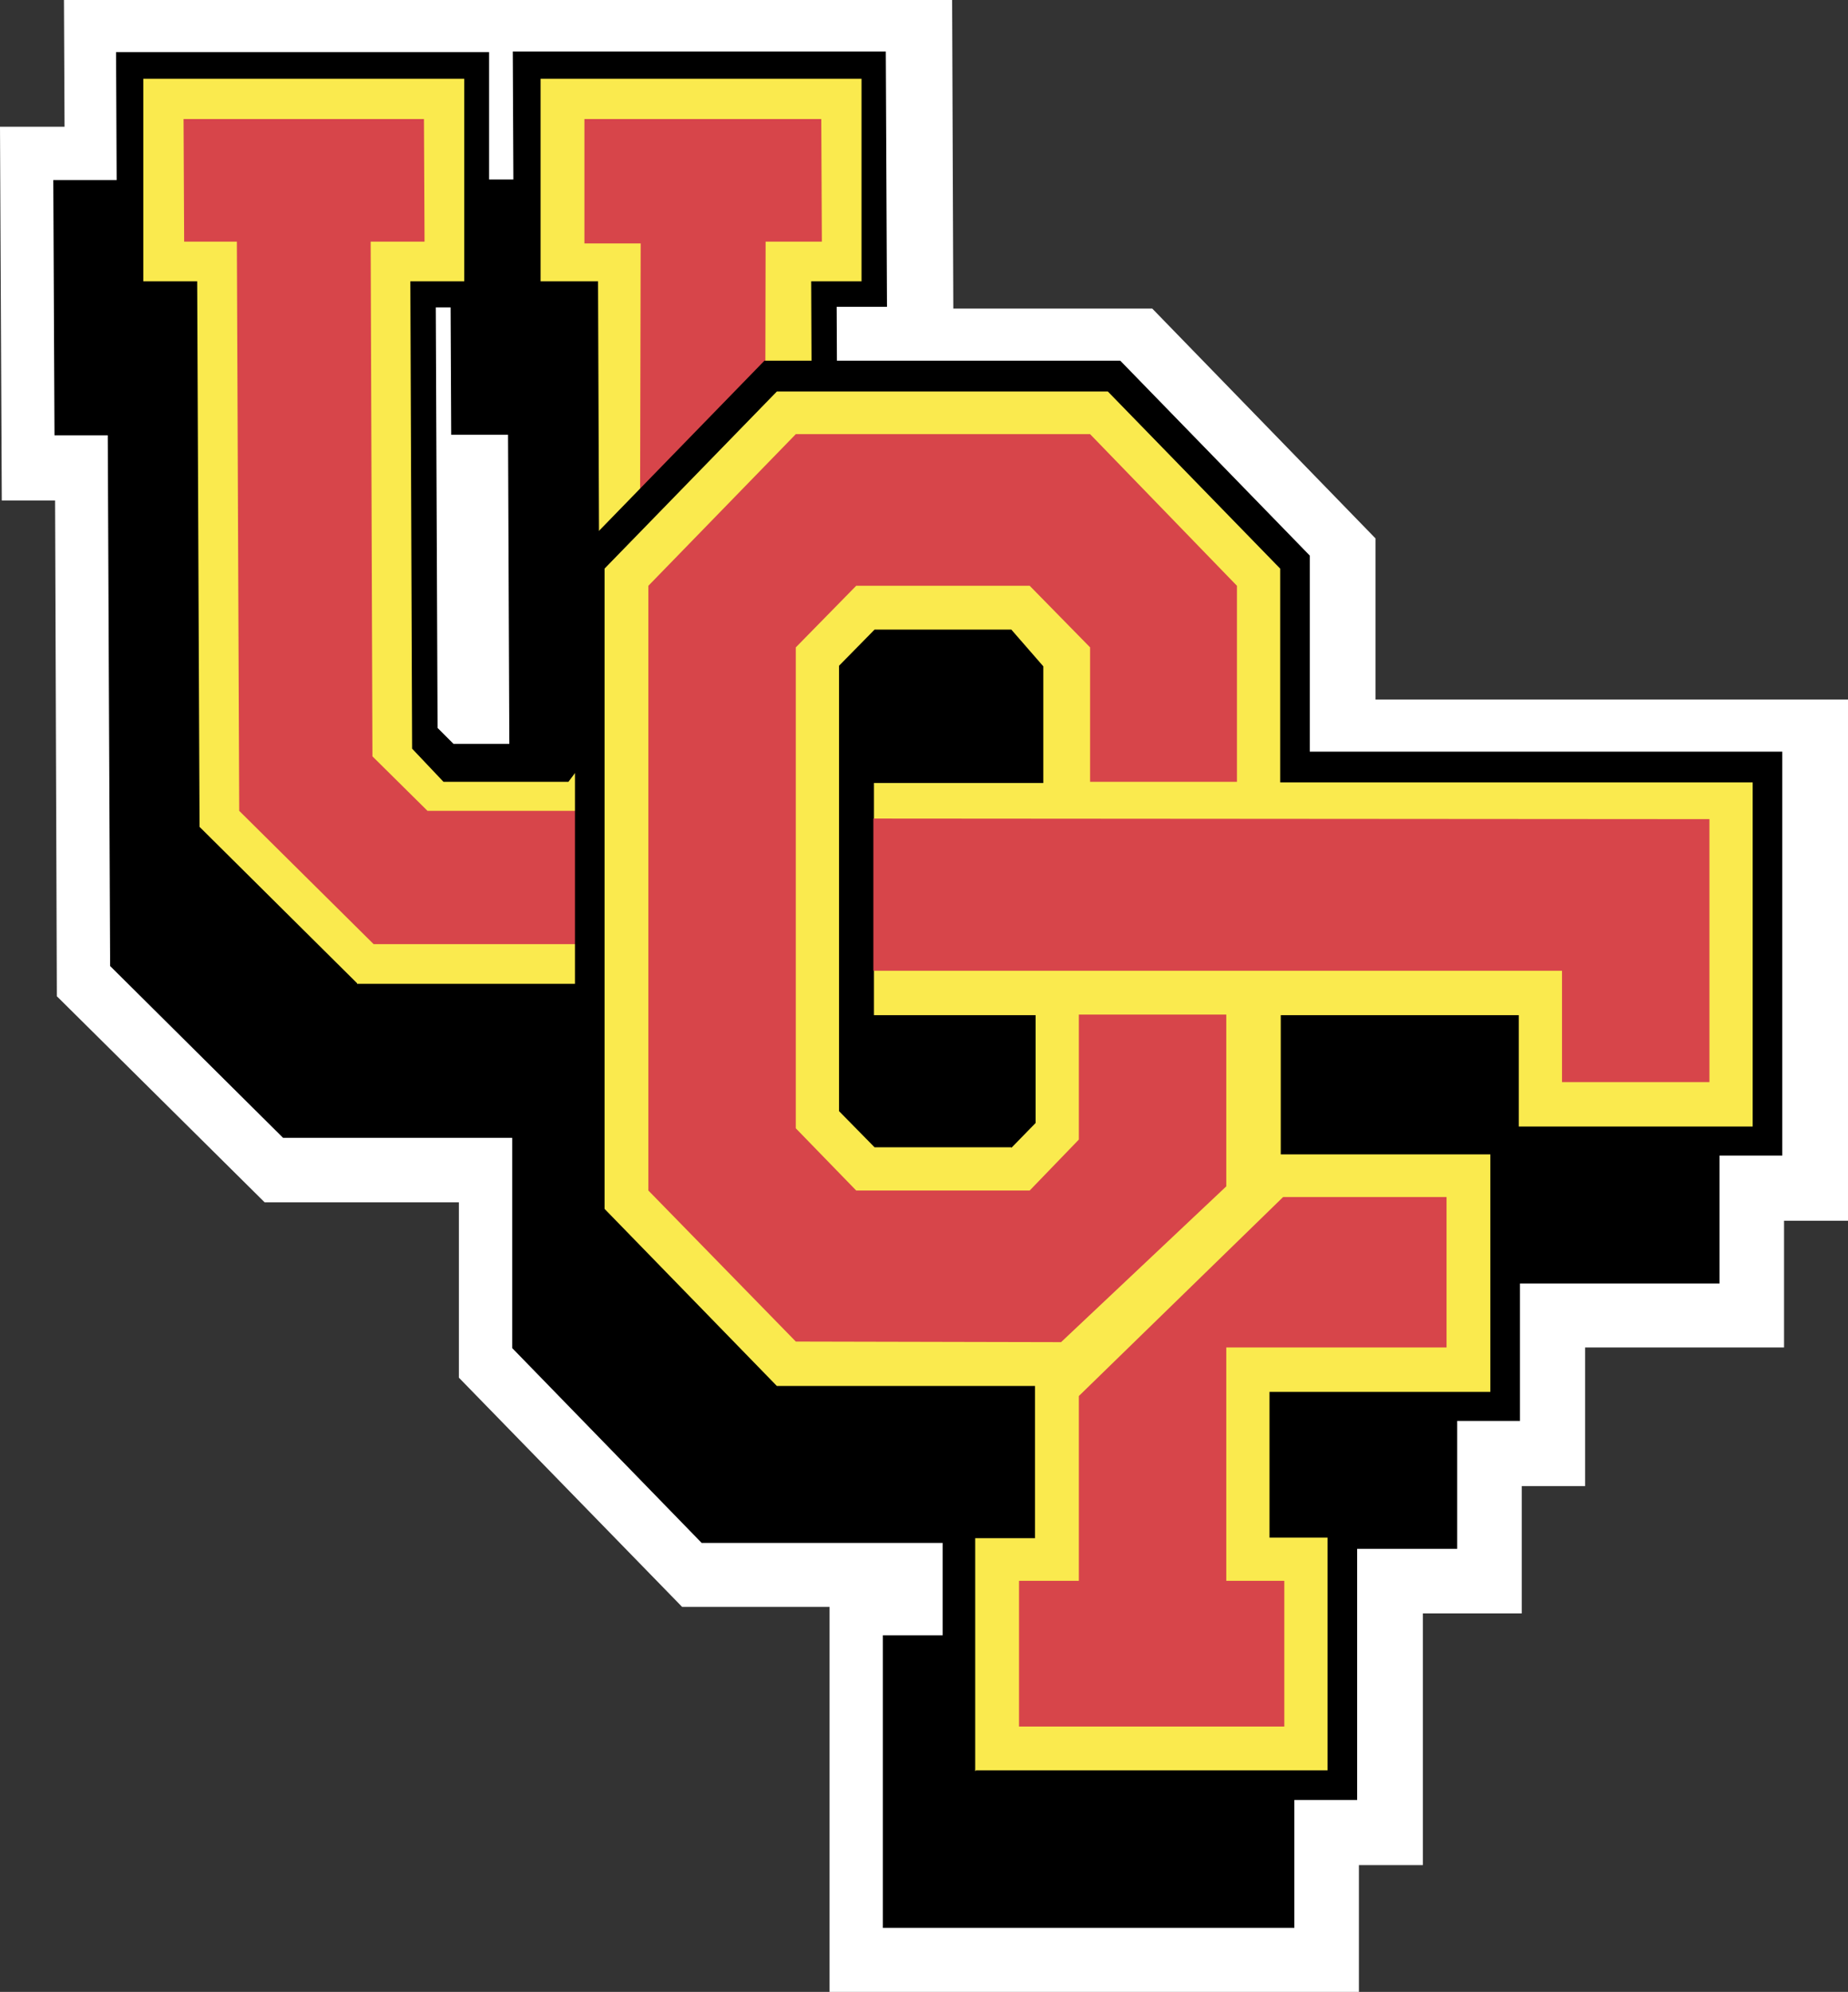 <svg xmlns="http://www.w3.org/2000/svg" viewBox="0 0 312.1 336.3"><rect x="0" y="0" width="312.1" height="336.3" fill="#333333" stroke="none"/><defs><style>      .cls-1 {        fill: #d7454a;      }      .cls-2 {        fill: #fff;      }      .cls-3 {        fill: #faea4e;      }    </style></defs><g><g id="Layer_1"><g id="Layer_1-2" data-name="Layer_1"><g id="b"><g id="c"><polygon class="cls-2" points="140.1 336.3 140.1 271.3 115.2 271.3 77.5 232.6 77.5 203 44.7 203 9.6 168.2 9.3 84.5 .3 84.5 0 21.4 10.9 21.4 10.8 0 160.8 0 161 52.1 194.6 52.1 232.3 90.9 232.3 118.1 312.1 118.1 312.1 206.1 301.3 206.1 301.3 227.5 267.7 227.5 267.7 250.9 257 250.9 257 272.4 240.3 272.4 240.3 314.9 229.5 314.9 229.5 336.3 140.1 336.3"></polygon><path d="M210.5,148.3v-33.1l-32-32.9h-47.8v-8.9h8.5l-.2-43.1h-63l.2,43.1h9.6l.3,71.1-2.7,2.7h-17.4l-2.7-2.7-.3-71h9.1v-11.7h0v-31.4H9l.2,43.1h9l.4,89.6,29.2,29h38.7v35.5l32,32.9h40.7v15.6h-10.1v49.4h69.5v-49.4h-9.8v-14.6h37.3v-44.8h44.3v-68.2h-79.8v-.2h-.1ZM210.5,211.1v-13.4h30.2v13.4h-30.2ZM159.1,208.8l-1.2,1.2h-18.9l-3-3.1v-9.2h23.1v11.1h0ZM136,135.8l3-3.1h18.9l2.6,3.1v12.6h-24.6v-12.6h.1Z"></path><polyline class="cls-3" points="80.6 40.3 80.7 49.8 71.6 49.8 71.9 124 75.9 128 95.1 128 99.1 124 98.8 49.8 89.2 49.8 89.1 11.1 147.6 11.1 147.7 49.8 139.2 49.8 139.6 140.6 111.9 168.3 59.4 168.3 31.5 140.6 31.1 49.8 22.1 49.8 22 11.1 80.5 11.1 80.6 40.3"></polyline><path d="M112.8,170.5h-54.4l-29.2-29-.4-89.6h-9l-.2-43.1h63v31.4h.1v11.7h-9.1l.3,71,2.7,2.7h17.4l2.7-2.7-.3-71.1h-9.6l-.2-43.1h63l.2,43.1h-8.5l.4,89.5-29,29h0v.2h.1ZM60.3,166.1h50.7l26.4-26.4-.4-92.2h8.5V13.3h-54.2v34.2h9.7l.3,77.4-5.3,7.1h-21.1l-5.3-5.6-.3-78.9h9.1V13.3H24.2v34.2h9.1l.4,92.1,26.6,26.4h0Z"></path><polygon class="cls-1" points="98.7 41.1 108.2 41.1 108 127.9 98.8 136.9 72.2 136.9 62.9 127.7 62.6 40.8 71.7 40.8 71.6 20.1 31 20.1 31.1 40.8 40 40.8 40.4 136.9 63.1 159.4 108.2 159.4 129.1 136.9 129.3 40.8 138.8 40.8 138.7 20.1 98.7 20.1 98.7 41.1"></polygon><path class="cls-3" d="M218.8,128.3v-33.5l-30.5-31.4h-58l-30.5,31.4v110.1l30.5,31.4h42.2v20.6h-10.1v44.4h64.5v-44.4h-9.8v-19.6h37.3v-44.8h44.3v-64.1h-79.8c0-.1,0,0,0,0h0ZM172.4,188.4l-2.6,2.7h-21l-4.5-4.6v-73.2l4.5-4.6h21l4.5,4.6-.5,14.9-28.7.4v45.1h27.3v14.7h0ZM254,192.2h-35.2v-18.5h35.2v18.5Z"></path><path d="M229.2,303.9h-69.5v-49.4h10.1v-15.6h-40.7l-32-32.9v-112.2l32-32.9h60.1l32,32.9v33.1h79.8v68.2h-44.3v44.8h-37.3v14.6h9.8v49.4h0ZM164.8,298.9h59.4v-39.3h-9.8v-24.6h37.3v-40.1h-35.4v-23.5h40.2v18.8h39.5v-58.1h-79.8v-36.1l-29.1-29.9h-55.9l-29.1,29.9v108.1l29.1,29.9h43.6v25.7h-10.1v39.3h.1ZM221.3,189.7h30.2v-13.4h-30.2v13.4ZM149.8,188.6h18.9l1.2-1.2v-11.1h-23.1v9.2l3,3.1h0ZM170.8,193.7h-23.1l-6-6.1v-75.2l6-6.1h23.1l5.4,6.2v19.7h-28.6v39.2h27.3v18.2l-4.1,4.2h0ZM146.7,114.4v12.6h24.6v-12.6l-2.6-3.1h-18.9l-3,3.1h-.1Z"></path><polygon class="cls-1" points="182.2 235.7 182.2 266.9 172.1 266.9 172.1 291.5 216.9 291.5 216.9 266.9 207.1 266.9 207.1 227.5 244.3 227.5 244.3 202.1 216.7 202.1 182.2 235.7"></polygon><polygon class="cls-1" points="182.2 171.3 182.2 192.4 173.9 201 144.6 201 134.4 190.5 134.4 109.3 144.6 98.9 173.9 98.9 184.1 109.3 184.1 132 208.9 132 208.9 98.9 184.1 73.3 134.4 73.3 109.5 98.9 109.5 201 134.4 226.5 179.2 226.6 207.1 200.3 207.1 171.3 182.2 171.3"></polygon><polygon class="cls-1" points="147.5 138.2 147.5 163.9 182.2 163.9 182.2 163.9 207.1 163.9 207.1 163.9 263.8 163.9 263.8 182.7 288.7 182.7 288.7 138.3 147.5 138.2"></polygon></g></g></g></g></g></svg>